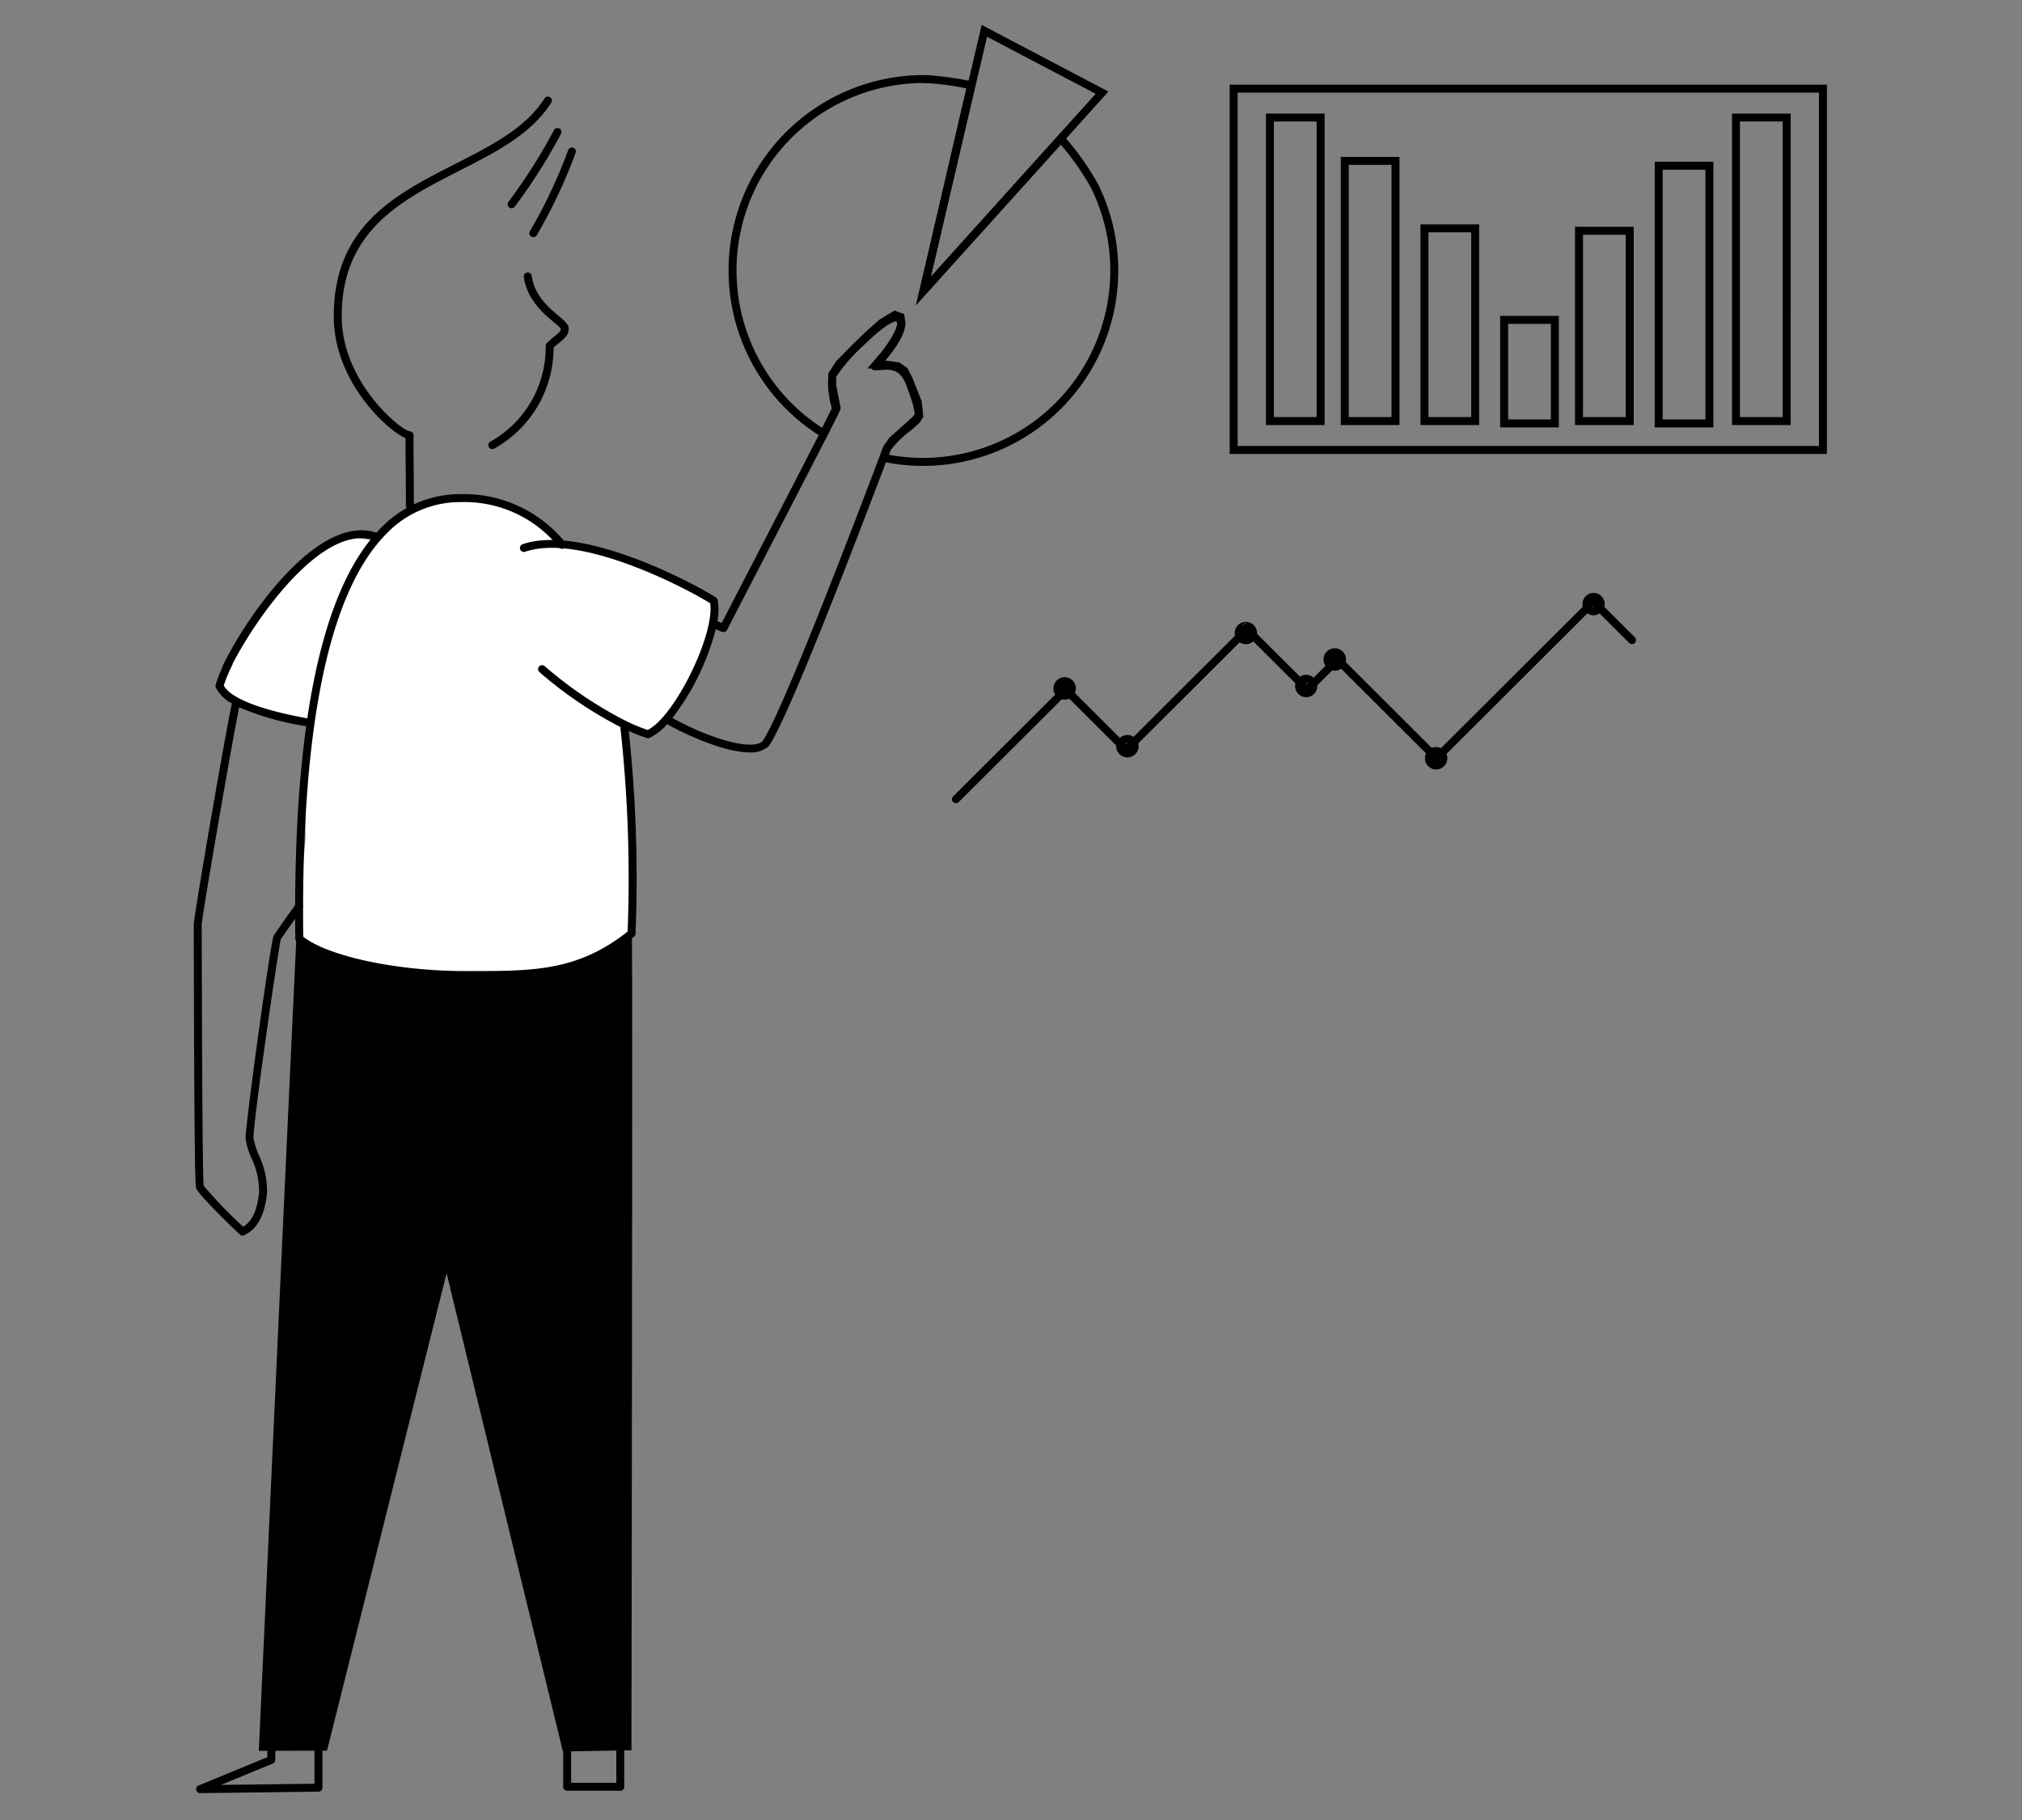 <svg xmlns="http://www.w3.org/2000/svg" width="160" height="144" fill="none" viewBox="0 0 160 144">
    <rect x="0" y="0" width="160" height="144" fill="#808080" stroke="none"/>
    <path fill="#fff" d="M17.064 54.167l3.416-5.798 4.354-4.423 2.726-1.472 2.116.297 2.748-2.473 2.427-.696 3.315-.074 2.21.59 2.503 1.325.927.932.675.737 2.744.392 3.756 1.252 4.443 2.154 1.366.562-.703 3.088-1.24 3.02-2.055 3.71-1.618 1.098-1.54-.59.316 6.765.074 7.437-.025 1.81-2.038 2.313-8.912 4.786-9.266-1.325-6.324-5.37.713-7.81-.018-5.524.398-3.739-4.072-.832-3.416-2.142z"/>
    <path fill="#000" d="M37.453 77.461h-.635c-5.726 0-11.336-1.244-13.341-2.959a.318.318 0 0 1-.11-.235c-.21-16.795 2.058-27.718 6.747-32.464a8.661 8.661 0 0 1 6.353-2.707 10.314 10.314 0 0 1 8.255 3.814.314.314 0 1 1-.483.404 9.59 9.59 0 0 0-7.772-3.588 8.058 8.058 0 0 0-5.905 2.519c-4.552 4.61-6.762 15.33-6.567 31.868 1.97 1.556 7.424 2.719 12.823 2.719h.32c5.131 0 8.546 0 12.525-3.122a108.82 108.82 0 0 0-.574-16.159.315.315 0 0 1 .626-.078c.6 5.446.792 10.928.574 16.403a.312.312 0 0 1-.118.235c-4.117 3.285-7.574 3.35-12.718 3.35z"/>
    <path fill="#000" d="M15.834 141.876a.314.314 0 0 1-.118-.606l5.432-2.239.018-.692a.32.32 0 0 1 .323-.307.31.31 0 0 1 .22.098.312.312 0 0 1 .087.225l-.023.898a.313.313 0 0 1-.195.283l-4.1 1.688 7.407-.093v-2.811a.316.316 0 0 1 .542-.232.317.317 0 0 1 .088.232v3.122a.314.314 0 0 1-.311.314l-9.363.118-.007.002zm33.25-.191H44.88a.315.315 0 0 1-.315-.314v-3.24a.315.315 0 0 1 .315-.315h4.202a.315.315 0 0 1 .315.315v3.24a.315.315 0 0 1-.315.314h.002zm-3.889-.63h3.574v-2.61h-3.576l.002 2.61zM19.19 97.76a.316.316 0 0 1-.216-.086c-.032-.03-3.24-3.068-3.454-3.674-.085-.239-.145-3.394-.183-18.36a536.133 536.133 0 0 0-.008-2.452c-.01-.623 2.54-15.375 3.02-17.535a2.94 2.94 0 0 1-1.273-1.262.314.314 0 0 1-.01-.221c.156-.488.342-.966.556-1.432a.312.312 0 0 1 .032-.122c2.02-4.123 7.672-12.107 12.239-10.434a.314.314 0 0 1-.216.589c-3.986-1.458-9.238 5.814-11.263 9.733a.32.32 0 0 1-.03.104 12.202 12.202 0 0 0-.68 1.633c.554 1.001 2.883 1.92 6.6 2.591a.317.317 0 0 1 .219.486.313.313 0 0 1-.332.134 21.606 21.606 0 0 1-5.266-1.491c-.52 2.488-2.968 16.64-2.966 17.218 0 .15.005 1.075.008 2.46.012 4.8.045 17.554.155 18.182a35.561 35.561 0 0 0 3.118 3.24c.718-.442 1.11-1.29 1.26-2.71a6.096 6.096 0 0 0-.606-2.725 6.036 6.036 0 0 1-.458-1.517c-.072-.787 1.982-15.663 2.22-16.077.117-.203 1.583-2.265 1.76-2.505a.315.315 0 0 1 .508.371c-.26.354-1.518 2.13-1.704 2.415-.246 1.05-2.239 14.83-2.157 15.736.085.464.225.916.418 1.346.453.941.675 1.976.648 3.02-.187 1.756-.759 2.81-1.8 3.313a.311.311 0 0 1-.139.03v.002zm40.126-38.23c-2.04 0-5.146-1.46-6.465-2.2a.31.31 0 0 1-.055-.038 4.322 4.322 0 0 1-1.403 1.09.312.312 0 0 1-.216.009c-.494-.158-.979-.346-1.451-.561a.314.314 0 0 1-.089-.03 32.5 32.5 0 0 1-6.947-4.618.314.314 0 0 1 .413-.475 31.92 31.92 0 0 0 6.446 4.346c.02.005.04.013.058.022.532.266 1.082.492 1.646.678 2.115-1.038 5.308-7.514 4.944-10.023-1.804-1.13-10.228-5.596-14.652-4.072a.315.315 0 0 1-.205-.595c4.766-1.646 13.745 3.191 15.316 4.212a.31.31 0 0 1 .136.2 4.76 4.76 0 0 1-.026 1.663c.111.055.224.108.34.159.308-.602 1.102-2.136 2.125-4.11 2.333-4.506 6.178-11.93 6.605-12.842l-.02-.087a6.89 6.89 0 0 1-.26-2.612c.19-.714 3.605-4.35 5.033-4.79a.74.74 0 0 1 .744.095.879.879 0 0 1 .295.662c.024.889-.969 2.222-1.655 3.015a2.159 2.159 0 0 1 2.325 1.609l.091.247c.603 1.626.835 2.449.357 2.98a8.728 8.728 0 0 1-.683.601 7.776 7.776 0 0 0-1.602 1.574c-.031.076-.168.438-.388 1.018-5.092 13.421-8.204 20.952-9.25 22.384a2.062 2.062 0 0 1-1.51.486l.003.003zm-6.108-2.722c2.791 1.556 6.309 2.655 7.134 1.826.665-.916 2.821-5.547 9.138-22.2.223-.588.361-.952.393-1.03.19-.471.92-1.103 1.782-1.822.272-.226.53-.44.62-.54.205-.228.085-.818-.48-2.336l-.092-.252c-.481-1.289-1.267-1.233-2.028-1.178a4.852 4.852 0 0 1-.474.018.315.315 0 0 1-.206-.541c.707-.683 2.02-2.357 2-3.122a.248.248 0 0 0-.077-.203c-.13-.034-.85.217-2.544 1.856a14.405 14.405 0 0 0-2.213 2.528c-.035.78.055 1.56.268 2.31l.042.19a.313.313 0 0 1-.012.177c-.125.338-3.227 6.335-6.672 12.986-1.218 2.354-2.18 4.212-2.252 4.36a.315.315 0 0 1-.398.156 7.732 7.732 0 0 1-.5-.215 19.577 19.577 0 0 1-3.43 7.032zM32.43 40.298h-.007a.315.315 0 0 1-.308-.322c.01-.408 0-1.672-.012-2.896-.008-.995-.015-1.944-.013-2.415-1.45-.607-5.672-4.477-5.68-9.625-.01-7.174 4.887-9.665 9.622-12.076 2.86-1.454 5.56-2.827 7.053-5.17a.314.314 0 0 1 .578.098.314.314 0 0 1-.048.24c-1.584 2.486-4.36 3.898-7.297 5.393-4.566 2.327-9.287 4.728-9.278 11.515.008 5.212 4.686 9.013 5.38 9.08a.333.333 0 0 1 .304.328c-.01.25 0 1.459.01 2.627.01 1.228.02 2.497.011 2.915a.315.315 0 0 1-.315.308zm6.525-4.765a.315.315 0 0 1-.152-.589 8.561 8.561 0 0 0 4.377-7.595.317.317 0 0 1 .1-.222c.204-.192.395-.348.564-.485.406-.33.546-.461.527-.642a3.826 3.826 0 0 0-.564-.52c-.784-.658-2.096-1.757-2.357-3.556a.314.314 0 0 1 .267-.363.317.317 0 0 1 .318.156c.02.036.034.077.04.118.222 1.56 1.373 2.524 2.134 3.161.453.38.753.631.785.939.056.535-.32.841-.756 1.196-.132.107-.278.226-.434.367a9.138 9.138 0 0 1-4.7 7.998.313.313 0 0 1-.149.037zm3.248-16.77a.309.309 0 0 1-.258-.136.312.312 0 0 1-.006-.35 39.813 39.813 0 0 0 3.026-6.415.315.315 0 0 1 .592.213 40.903 40.903 0 0 1-3.089 6.544.315.315 0 0 1-.265.144zm-1.72-2.287a.315.315 0 0 1-.235-.525 43.766 43.766 0 0 0 3.575-5.63.315.315 0 0 1 .58.246 43.792 43.792 0 0 1-3.686 5.805.315.315 0 0 1-.233.104zM144.562 35.915H97.306V6.698h47.256v29.217zm-46.627-.63h45.997V7.328H97.936v27.957zm37.645-1.467h-4.643V12.797h4.643v21.02zm-4.012-.63h3.382V13.426h-3.382v19.762zm-8.218.63h-4.643v-8.824h4.643v8.824zm-4.012-.63h3.382v-7.564h-3.382v7.564zm22.357.44h-4.642V8.985h4.643l-.001 24.643zm-4.013-.63h3.383V9.611h-3.383v23.385zm-8.408.63h-4.643V17.942h4.643v15.686zm-4.012-.63h3.382V18.571h-3.382v14.425zm-8.218.63h-4.643V17.752h4.643v15.876zm-4.012-.63h3.383V18.381h-3.383v14.615zm-2.293.63h-4.643V12.416h4.643v21.212zm-4.014-.63h3.384V13.044h-3.384v19.952zm-1.91.63h-4.643V8.985h4.643v24.643zm-4.013-.63h3.383V9.611h-3.383v23.385zm-28.323-8.856l5.199-22.17L87.71 7.245 72.48 24.142zm5.626-21.235l-4.452 18.995L86.7 7.422l-8.596-4.515zM75.645 63.548a.315.315 0 0 1-.222-.538l8.51-8.488a.406.406 0 1 1 .812 0l4.38 4.37a.311.311 0 0 1 .056-.074l9.085-9.06a.406.406 0 1 1 .81 0l4.372 4.358 1.945-1.94a.313.313 0 0 1 .045-.428.314.314 0 0 1 .43.016l7.803 7.783 11.816-11.785a.313.313 0 0 0 .382-.38.314.314 0 0 1 .445 0l3.058 3.049a.314.314 0 0 1-.009.436.314.314 0 0 1-.436.01l-2.903-2.895a.303.303 0 0 1-.092.227l-12.229 12.197a.318.318 0 0 1-.431.015.314.314 0 0 1-.044-.428l-7.391-7.368-2.07 2.065a.699.699 0 0 1-.637 0l-4.46-4.447-9.045 9.021a.315.315 0 0 0-.381.19.315.315 0 0 1-.445 0l-4.46-4.448-8.472 8.45a.314.314 0 0 1-.222.092z"/>
    <path fill="#000" d="M84.244 55.354a.887.887 0 1 1 .002-1.774.887.887 0 0 1-.002 1.774zm0-1.144a.257.257 0 1 0 .001.514.257.257 0 0 0 0-.514zM89.213 59.928a.887.887 0 1 1 0-1.775.887.887 0 0 1 0 1.775zm0-1.144a.256.256 0 1 0 .001.512.256.256 0 0 0-.001-.512zM98.576 50.97a.883.883 0 1 1 .494-.146.89.89 0 0 1-.497.146h.003zm0-1.143a.257.257 0 1 0-.001 0h.001zM103.353 55.163a.888.888 0 0 1-.17-1.756.89.89 0 0 1 .91.38.885.885 0 0 1-.114 1.118.887.887 0 0 1-.626.258zm0-1.143a.26.26 0 0 0-.143.043.259.259 0 0 0-.037.395.259.259 0 0 0 .28.056.255.255 0 0 0 .082-.42.258.258 0 0 0-.182-.074zM105.647 53.067a.888.888 0 1 1 .002-1.775.888.888 0 0 1-.002 1.775zm0-1.144a.258.258 0 0 0-.251.308.257.257 0 1 0 .251-.308zM113.672 60.88a.887.887 0 1 1 0-1.773.887.887 0 0 1 0 1.773zm0-1.143a.258.258 0 0 0-.251.308.257.257 0 1 0 .251-.308zM126.093 48.683a.888.888 0 0 1-.17-1.756.885.885 0 0 1 .91.38.892.892 0 0 1 .148.493.893.893 0 0 1-.888.883zm0-1.143a.258.258 0 0 0-.237.16.26.26 0 0 0 .057.279.255.255 0 0 0 .394-.04.251.251 0 0 0 .044-.142.26.26 0 0 0-.258-.257zM20.48 138.532c.032-.691 2.933-64.03 2.979-64.317 11.805 5.098 23.089 2.803 26.54-.404.07 1.612-.033 64.678-.033 64.678l-5.425.088-9.203-37.838-9.462 37.773-5.396.02zM73.021 36.861c-1.063 0-2.124-.11-3.164-.333l-.342-.073.35-1.044.488-.758 1.615-1.441.435-.43-.103-.95-.658-1.622-.334-.669-.393-.267-.907-.123h-1.374l1.1-1.283.458-.624.344-.524.325-.61.152-.51-.04-.295-.128-.048-.893.537-.92.825-1.22 1.184-1.171 1.189-.464.729-.018.723.37 1.859-1.215 2.452-.295-.18a15.465 15.465 0 0 1-6.793-17.353A15.463 15.463 0 0 1 73.057 5.938h.018l.314.01c1.182.08 2.356.244 3.514.491l.32.063-3.567 15.407 10.298-11.423.233.28a21.28 21.28 0 0 1 2.733 3.866 15.448 15.448 0 0 1-6.401 20.295 15.458 15.458 0 0 1-7.498 1.934v.002zm-2.69-.88a14.828 14.828 0 0 0 14.504-5.604 14.818 14.818 0 0 0 1.518-15.47 19.801 19.801 0 0 0-2.418-3.458L72.493 24.137l3.97-17.142a20.032 20.032 0 0 0-3.388-.424h-.316a14.841 14.841 0 0 0-13.92 10.8 14.83 14.83 0 0 0 6.219 16.483l.813-1.637-.341-1.717.024-.967.616-.957 1.198-1.214 1.237-1.199.977-.867 1.202-.73.762.29.111.797-.224.73-.353.664-.368.562-.707.917h.048l1.096.146.652.443.416.836.707 1.778.144 1.284-.667.66-1.59 1.422-.388.62-.091.266z"/>
</svg>
